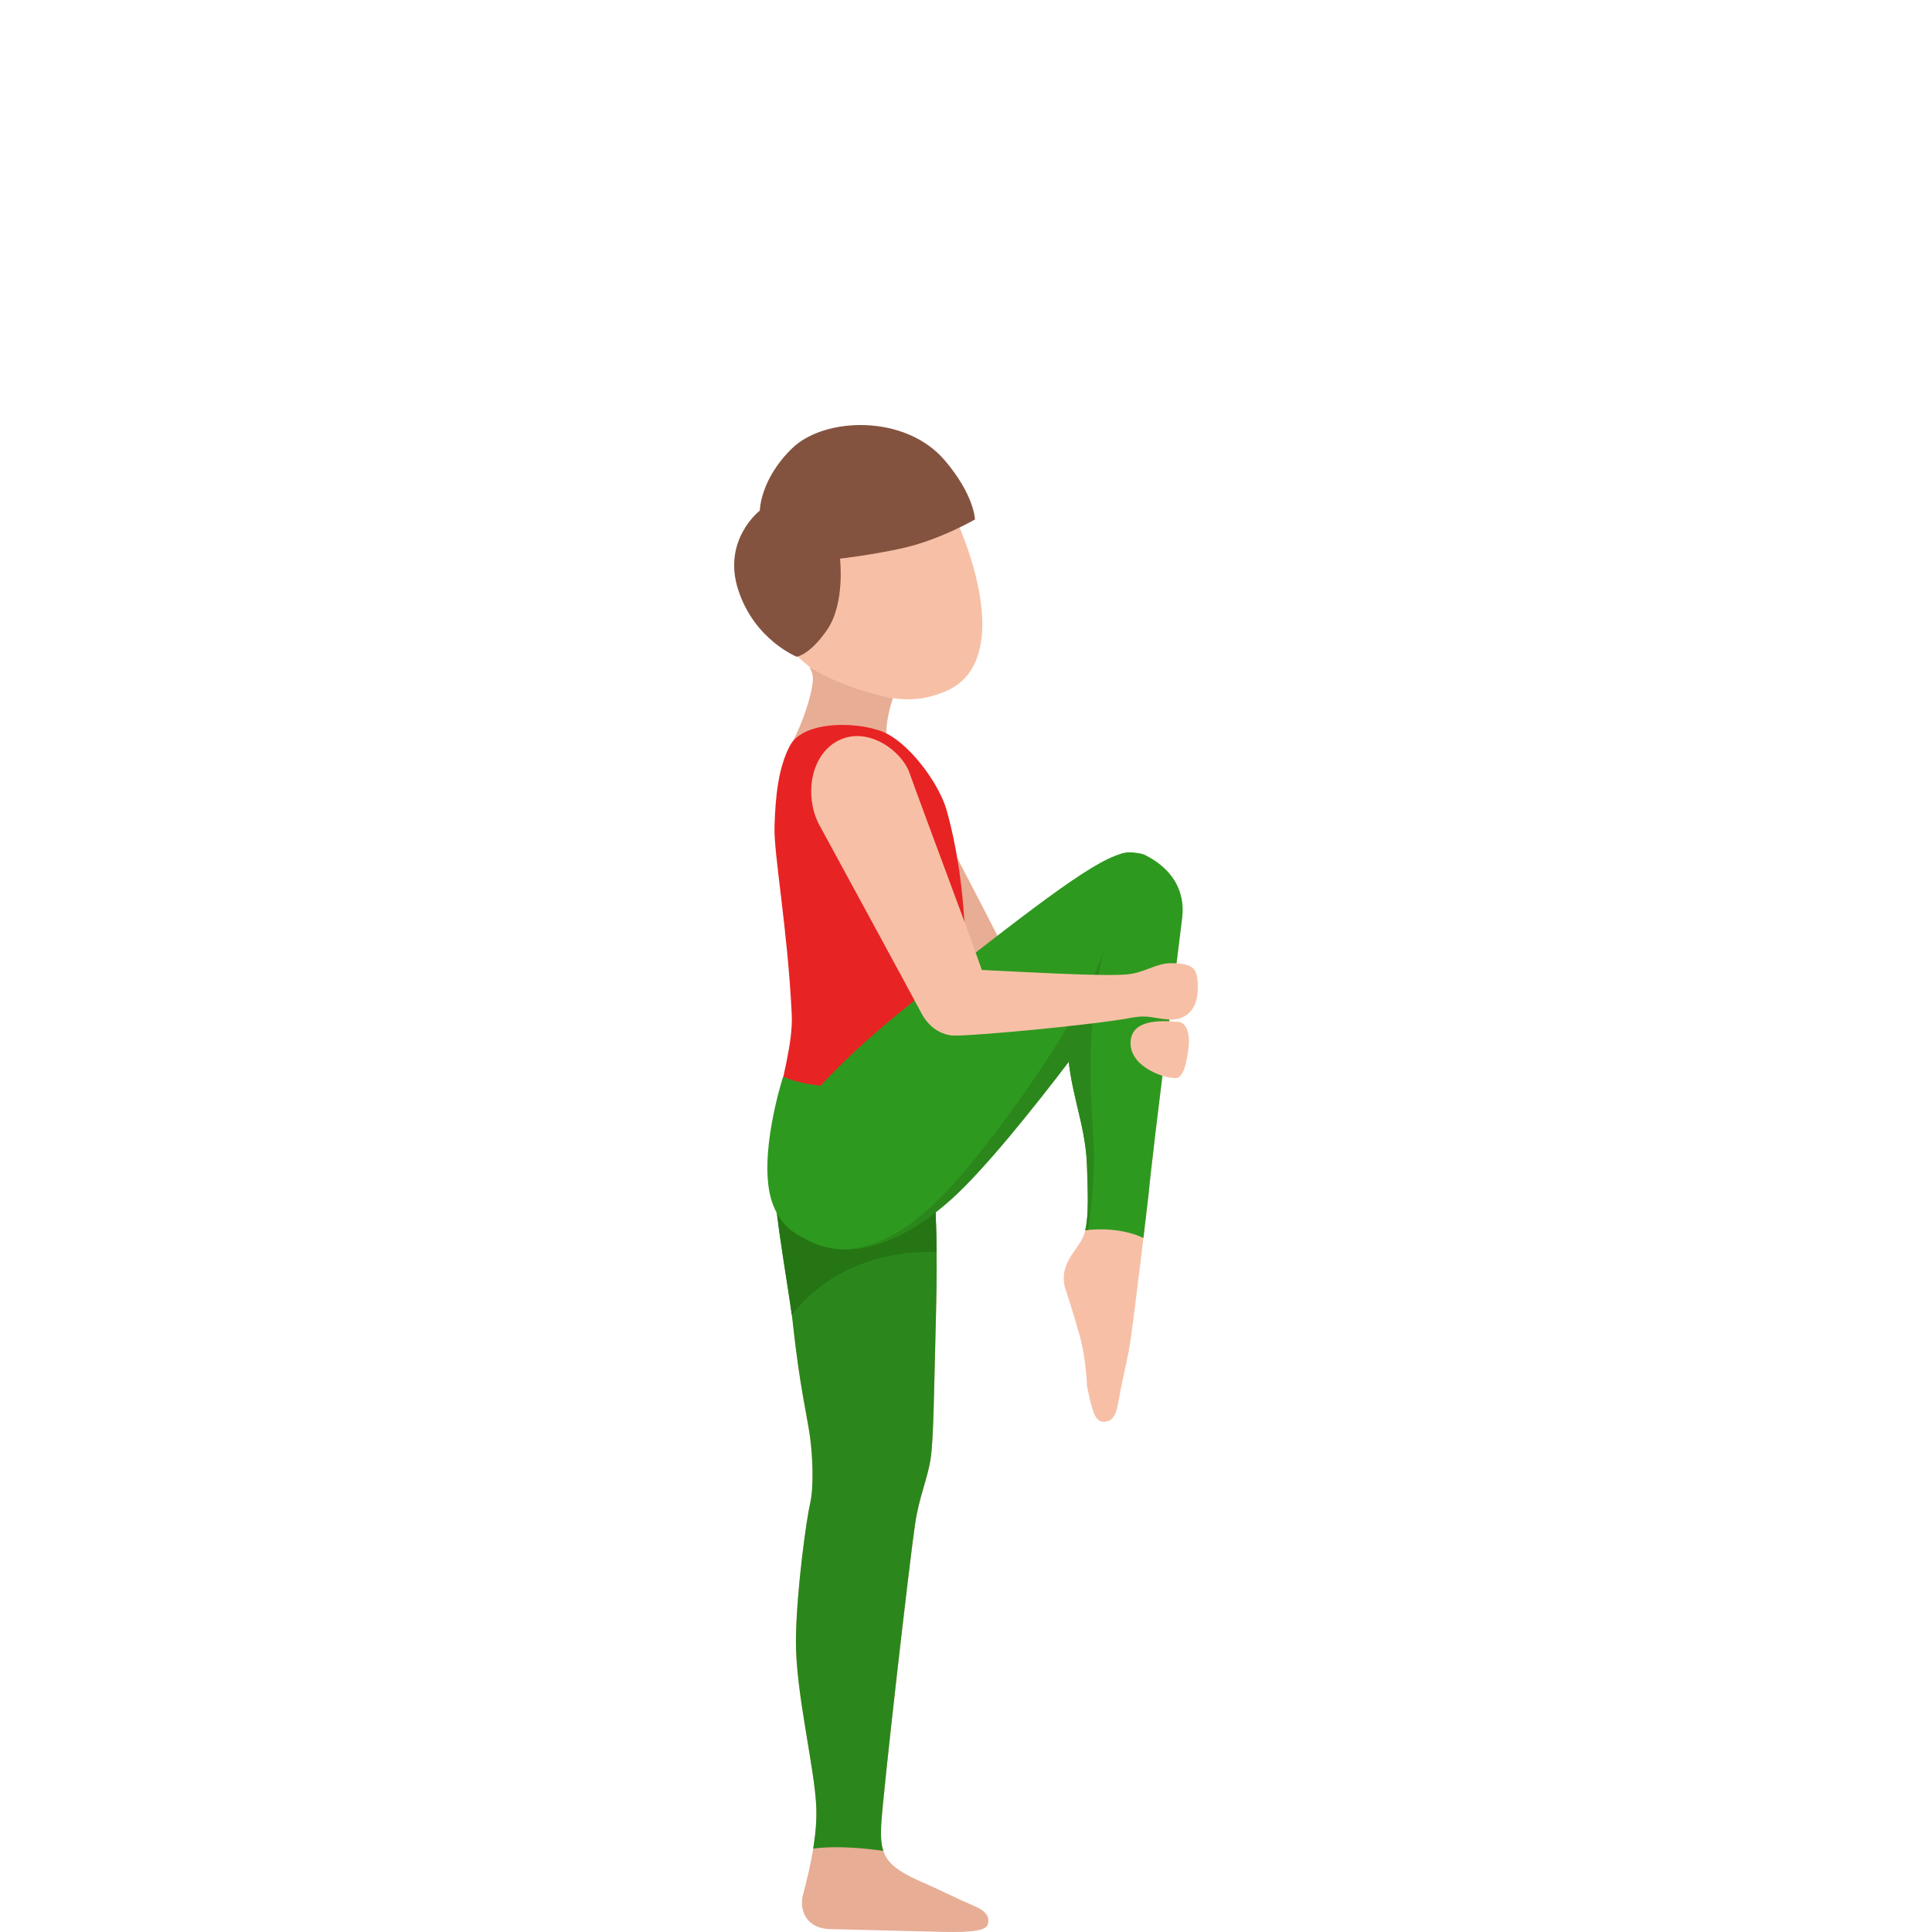 <svg width="300" height="300" viewBox="0 0 300 300" fill="none" xmlns="http://www.w3.org/2000/svg">
<path d="M155.704 158.847C152.923 160.662 149.464 158.535 148.313 156.862C147.166 155.188 128.758 129.549 128.758 129.549C125.937 125.397 126.126 118.833 130.349 116.184C134.572 113.539 140.135 116.72 141.726 119.87C145.224 126.807 156.328 147.767 157.633 150.86C158.93 153.962 158.486 157.037 155.704 158.847Z" fill="#E8AD95"/>
<path d="M151.354 295.997C147.689 294.419 145.984 293.462 143.329 292.319C137.362 289.758 136.628 287.974 136.826 283.542C137.023 279.109 141.282 242.06 142.095 236.665C142.749 232.307 144.024 229.667 144.498 226.578C144.973 223.49 145.021 216.597 145.36 203.382C145.821 185.405 144.257 181.631 145.298 164.321C145.781 156.303 122.434 199.151 123.146 205.737C124.209 215.499 125.352 219.945 125.782 223.112C126.213 226.28 126.385 230.919 125.809 233.401C125.229 235.883 123.704 246.809 123.594 254.506C123.475 262.559 126.547 274.593 126.758 280.721C126.907 284.983 125.892 289.679 124.679 294.257C124.055 296.616 125.268 299.458 128.801 299.546L145.425 299.959C148.963 300.047 153.098 300.113 153.401 298.795C153.608 297.859 153.445 296.893 151.354 295.997Z" fill="#E8AD95"/>
<path d="M137.165 287.412C136.809 286.353 136.752 285.114 136.822 283.537C137.02 279.104 141.278 242.056 142.091 236.661C142.746 232.303 144.02 229.662 144.495 226.574C144.969 223.486 145.017 216.592 145.356 203.377C145.817 185.4 144.253 181.626 145.294 164.317C145.778 156.299 121.037 166.237 120.048 175.946C119.235 183.915 122.43 199.147 123.142 205.732C124.206 215.494 125.348 219.94 125.779 223.108C126.209 226.275 126.381 230.915 125.805 233.397C125.225 235.879 123.7 246.805 123.59 254.502C123.472 262.555 126.543 274.588 126.754 280.717C126.825 282.746 126.627 284.877 126.271 287.047C130.12 286.551 134.594 287.03 137.165 287.412Z" fill="#2B871B"/>
<path d="M128.517 193.37C127.097 192.895 122.918 192.552 120.629 188.339C121.345 194.165 122.413 200.175 122.954 204.181C130.257 194.89 141.023 194.248 145.435 194.428C145.409 192.1 145.352 190.035 145.282 188.089C138.602 193.55 129.892 193.826 128.517 193.37Z" fill="#257514"/>
<path d="M138.648 108.425C141.839 108.852 144.163 108.443 146.73 107.393C154.815 104.089 153.308 92.438 149.103 82.154C144.897 71.865 135.216 69.918 128.568 72.633C121.919 75.353 115.964 83.243 119.142 93.897C122.842 106.317 135.458 107.999 138.648 108.425Z" fill="#F7C0A6"/>
<path d="M125.73 103.619C125.919 103.966 126.064 104.296 126.152 104.603C126.648 106.383 124.68 112.353 122.843 115.595L138.025 116.72C136.821 113.425 138.654 108.43 138.654 108.43C138.654 108.43 131.421 107.191 125.73 103.619Z" fill="#E8AD95"/>
<path d="M134.972 107.556C130.494 106.435 127.225 104.581 125.73 103.619C125.919 103.966 126.064 104.296 126.152 104.603C126.416 105.543 126.275 107.107 125.761 108.768C128.749 108.838 132.652 108.083 134.972 107.556Z" fill="#E8AD95"/>
<path d="M122.629 115.842C120.853 119.246 120.405 123.67 120.265 128.314C120.133 132.646 122.295 144.13 122.941 157.49C123.169 162.221 121.165 168.126 120.722 172.19C132.674 170.744 145.058 174.197 147.497 174.422C152.484 148.361 148.582 131.398 146.974 125.753C145.91 122.005 141.85 116.211 137.908 114.023C134.362 112.055 124.857 111.567 122.629 115.842Z" fill="#E82323"/>
<path d="M129.408 118.047L129.76 118.385C129.869 118.28 129.935 118.223 129.935 118.223L129.408 118.047Z" fill="#A91E1E"/>
<path d="M117.983 79.285C117.983 79.285 118.009 74.452 123.015 69.598C128.02 64.739 140.544 64.282 146.687 71.465C151.306 76.869 151.394 80.66 151.394 80.66C151.394 80.66 145.813 83.898 139.964 85.163C134.959 86.248 130.437 86.745 130.437 86.745C130.437 86.745 131.254 93.616 128.481 97.724C125.823 101.664 123.722 101.981 123.722 101.981C123.722 101.981 117.131 99.349 114.626 91.582C112.112 83.814 117.983 79.285 117.983 79.285Z" fill="#845340"/>
<path d="M121.599 167.194C121.599 167.194 117.482 179.873 119.934 186.801C121.946 192.491 126.938 192.842 128.516 193.365C130.094 193.892 141.299 193.453 148.04 185.356C156.504 175.194 140.816 166.975 140.816 166.975C140.816 166.975 130.006 170.696 121.599 167.194Z" fill="#2E991F"/>
<path d="M126.767 193.194C132.928 195.553 140.557 192.658 147.781 186.147C152.843 181.587 160.512 172.01 166.035 164.743C170.803 158.474 171.37 157.011 172.601 155.289C173.51 154.024 180.743 136.635 176.345 132.475C173.159 131.455 165.794 136.798 150.716 148.519C136.566 159.52 131.008 163.961 121.858 174.9C117.833 179.711 118.563 190.053 126.767 193.194Z" fill="#2E991F"/>
<path d="M167.56 147.394C166.932 149.876 165.587 155.034 165.697 161.255C165.838 169.308 168.567 174.105 168.782 181.042C168.918 185.356 169.208 190.228 168.048 192.372C166.888 194.516 164.599 196.322 165.319 199.784C165.319 199.784 166.725 204.028 167.683 207.512C168.646 210.991 168.795 215.248 168.795 215.248C169.516 218.71 169.96 220.779 171.309 220.775C172.267 220.77 173.168 220.388 173.572 218.152C174.275 214.224 174.802 212.34 175.325 209.502C175.94 206.167 178.349 185.475 178.349 185.475C179.039 177.927 183.117 146.467 183.574 142.429C184.035 138.392 181.763 134.82 177.773 132.791C174.64 131.183 163.113 146.84 167.56 147.394Z" fill="#F7C0A6"/>
<path d="M183.579 142.425C184.041 138.388 182.098 134.869 177.686 132.711C177.159 132.452 174.694 132.074 173.692 132.782C169.157 135.976 163.624 146.897 167.267 147.354C166.639 149.836 165.589 155.038 165.698 161.255C165.839 169.307 168.568 174.105 168.783 181.042C168.893 184.622 169.104 188.563 168.511 191.032C170.449 190.804 174.193 190.659 177.55 192.236C178.007 188.401 178.35 185.47 178.35 185.47C179.044 177.923 183.122 146.462 183.579 142.425Z" fill="#2E991F"/>
<path d="M169.847 178.595C169.662 172.765 168.093 159.774 171.6 146.906C167.922 159.163 153.297 177.874 148.833 182.971C141.661 191.155 136.308 193.62 131.316 193.998C136.489 193.998 142.263 191.142 147.804 186.147C152.84 181.613 160.451 172.115 165.966 164.866C166.669 170.88 168.621 175.212 168.805 181.042C168.915 184.623 169.126 188.563 168.533 191.032C168.665 191.015 168.823 191.006 168.972 190.988C169.53 187.68 169.948 181.868 169.847 178.595Z" fill="#2B871B"/>
<path d="M150.252 160.372C147.263 161.826 144.1 159.291 143.163 157.485C142.232 155.684 127.146 127.958 127.146 127.958C124.861 123.49 125.863 116.997 130.38 114.897C134.898 112.793 140.021 116.641 141.208 119.967C143.814 127.286 152.234 149.459 153.143 152.692C154.062 155.921 153.24 158.918 150.252 160.372Z" fill="#F7C0A6"/>
<path d="M146.846 150.469C148.476 150.205 169.262 151.748 174.847 151.321C177.686 151.102 179.558 149.529 181.852 149.564C185.35 149.617 185.982 150.302 186 153.325C186.026 157.068 183.86 158.496 181.425 158.307C179.022 158.122 178.279 157.533 175.563 158.056C170.545 159.032 151.948 160.842 148.256 160.798C145.558 160.767 143.08 158.663 142.667 155.535C142.249 152.398 145.216 150.733 146.846 150.469Z" fill="#F7C0A6"/>
<path d="M183.02 158.68C179.536 158.36 175.919 158.544 175.576 161.545C175.146 165.261 180.063 167.339 182.502 167.414C183.754 167.454 184.225 165.134 184.532 162.907C184.892 160.31 184.119 158.781 183.02 158.68Z" fill="#F7C0A6"/>
</svg>
